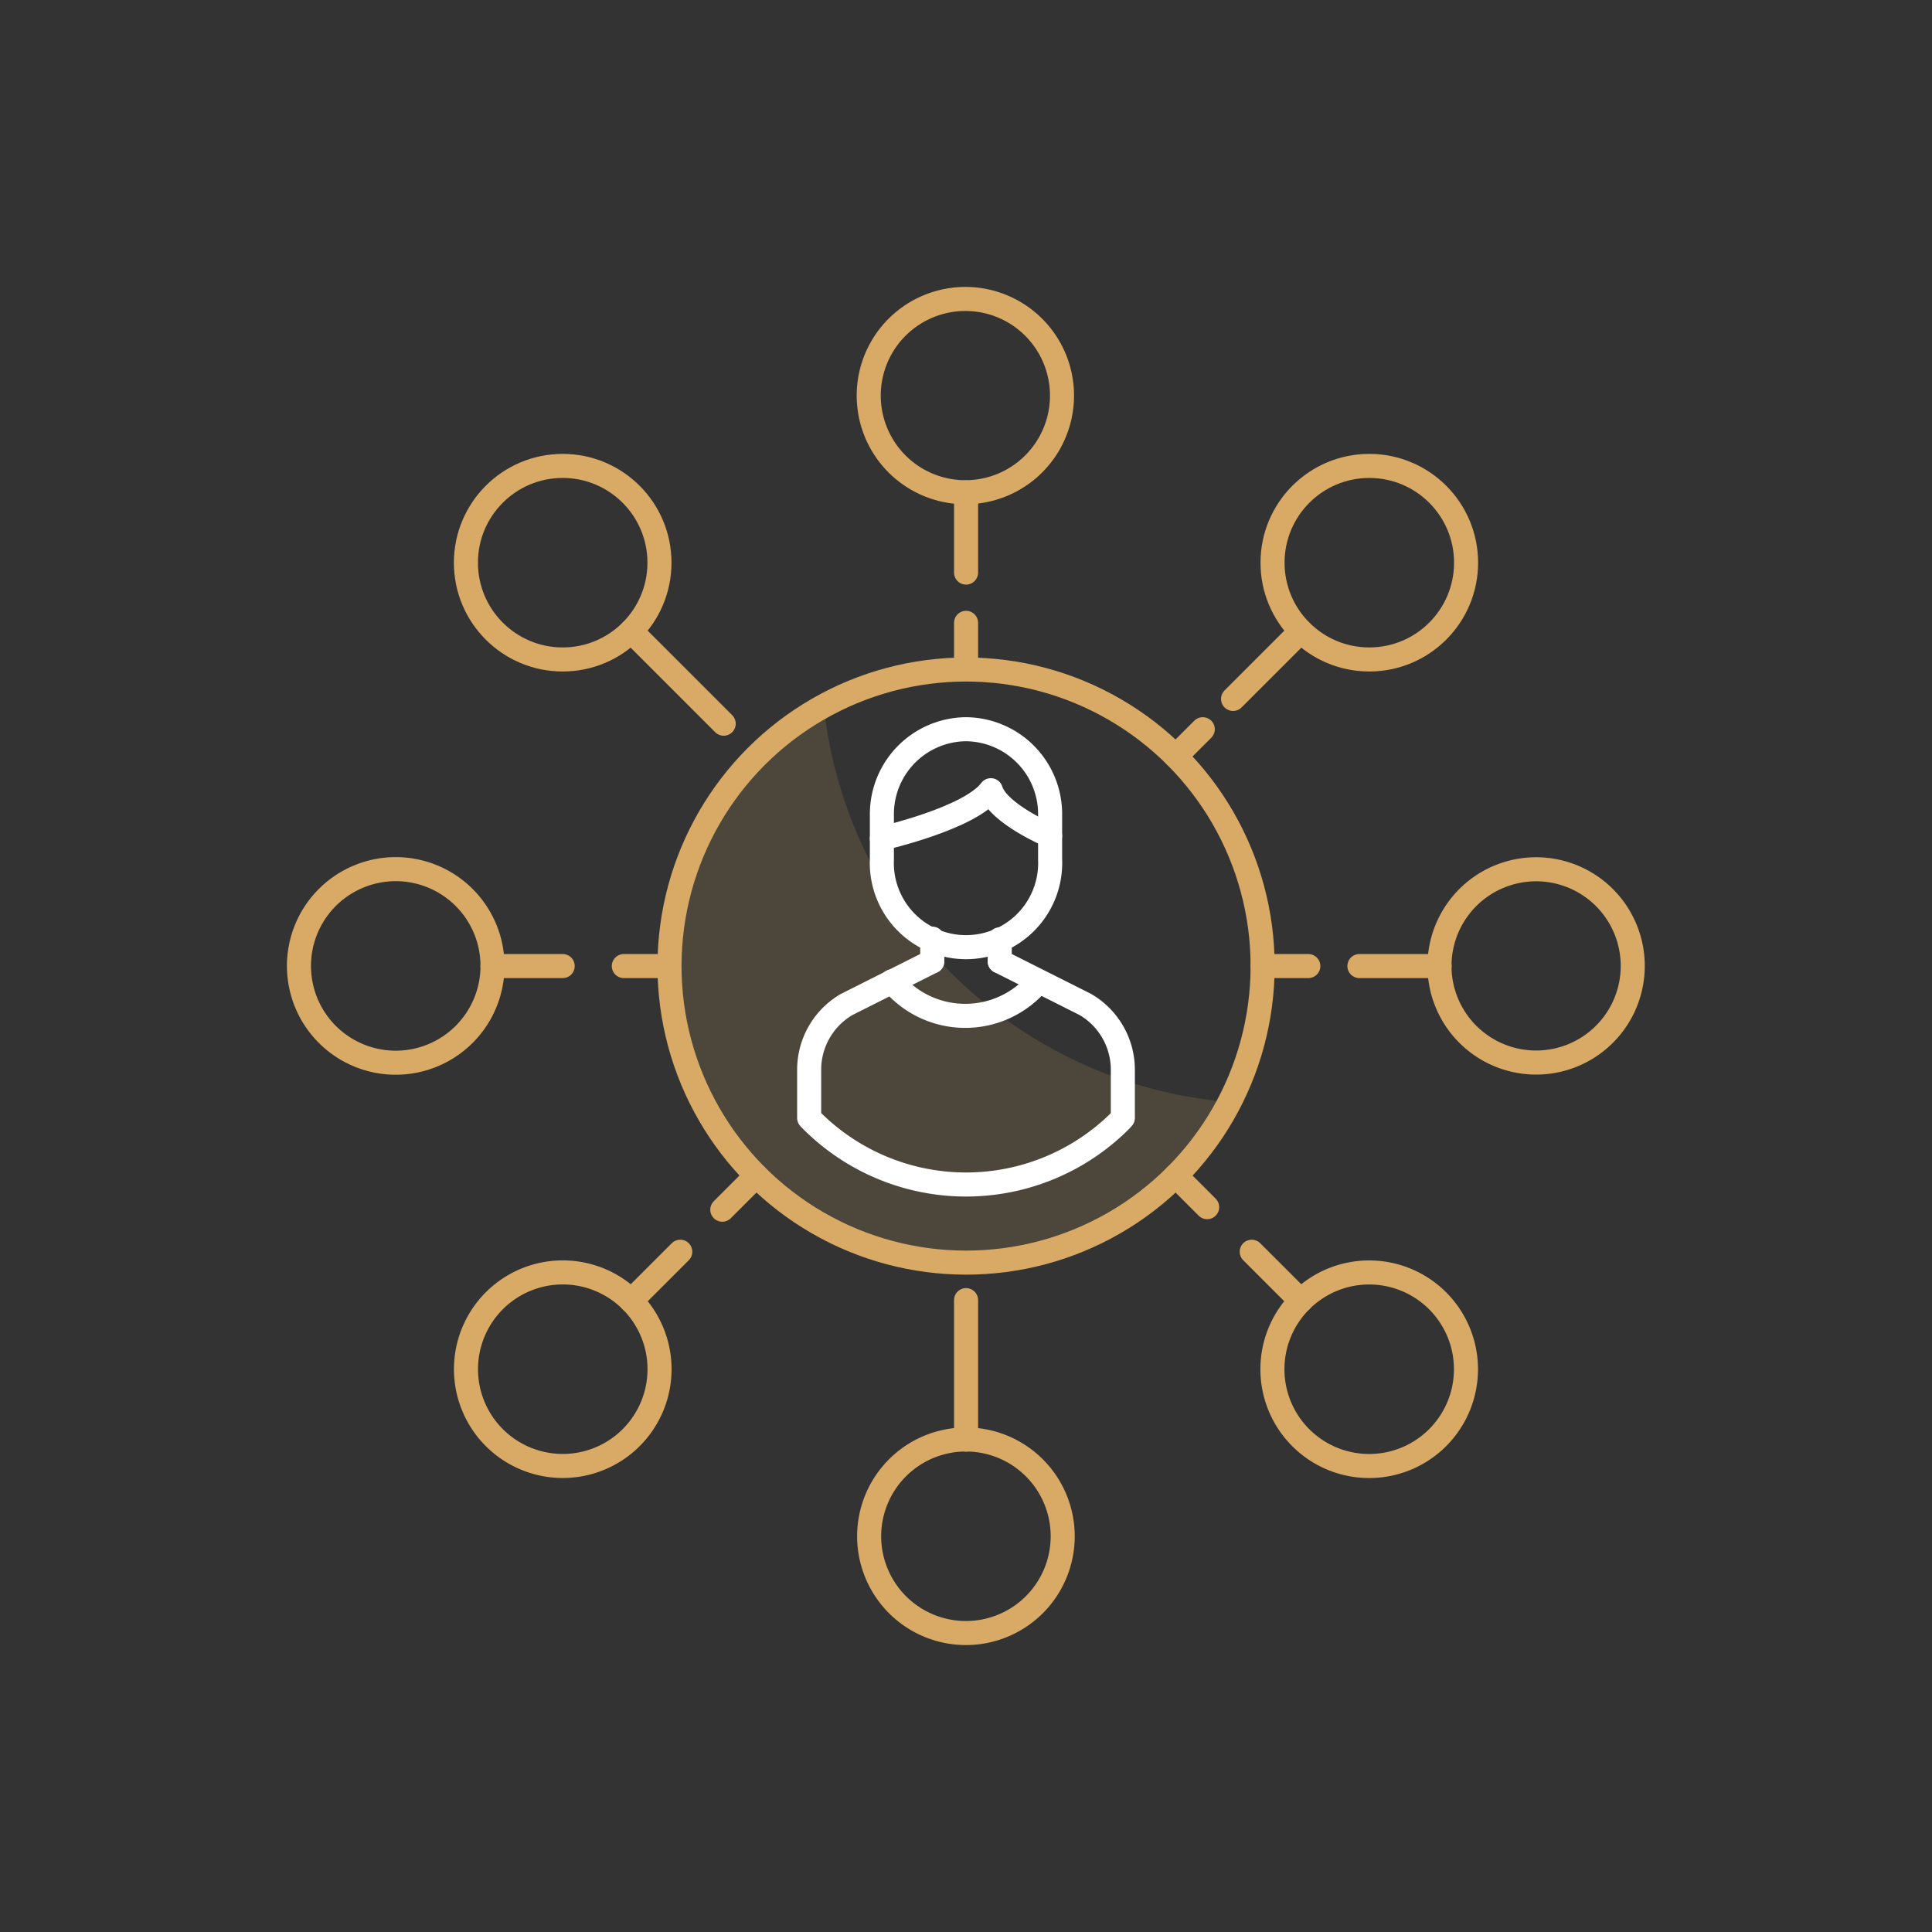 <svg xmlns="http://www.w3.org/2000/svg" width="136.55" height="136.55" viewBox="0 0 136.55 136.55">
  <rect x="0" y="0" width="136.55" height="136.55" fill="#333333" stroke="none"/>
  <g id="Artboard_84_copy" data-name="Artboard 84 copy" transform="translate(-0.6 0.85)">
    <g id="Layer_1" data-name="Layer 1">
      <path id="Path_1017" data-name="Path 1017" d="M87.75,77.06a21.44,21.44,0,1,1-29-28.78A31.43,31.43,0,0,0,87.75,77.06Z" fill="#d8aa65" opacity="0.16"/>
    </g>
    <g id="Layer_2" data-name="Layer 2">
      <circle id="Ellipse_13" data-name="Ellipse 13" cx="20.96" cy="20.96" r="20.96" transform="translate(47.92 46.47)" fill="none" stroke="#d8aa65" stroke-linecap="round" stroke-linejoin="round" stroke-width="1.7"/>
      <path id="Path_1018" data-name="Path 1018" d="M68.88,50.69a6,6,0,0,0-5.95,6V59.9a5.95,5.95,0,1,0,11.89,0V56.64a6,6,0,0,0-5.94-5.95Z" fill="none" stroke="#fff" stroke-linecap="round" stroke-linejoin="round" stroke-width="1.7"/>
      <path id="Path_1019" data-name="Path 1019" d="M62.93,58.41S69.15,57,70.63,55c.52,1.67,4.19,3.22,4.19,3.22" fill="none" stroke="#fff" stroke-linecap="round" stroke-linejoin="round" stroke-width="1.7"/>
      <path id="Path_1020" data-name="Path 1020" d="M66.49,67.1l-6.06,3.05a5.34,5.34,0,0,0-2.64,4.61v3.4c.06.06.11.13.17.18a15.43,15.43,0,0,0,21.84,0l.16-.18v-3.4a5.34,5.34,0,0,0-2.64-4.61L71.26,67.1" fill="none" stroke="#fff" stroke-linecap="round" stroke-linejoin="round" stroke-width="1.7"/>
      <line id="Line_202" data-name="Line 202" y1="1.61" transform="translate(66.49 65.49)" fill="none" stroke="#fff" stroke-linecap="round" stroke-linejoin="round" stroke-width="1.7"/>
      <line id="Line_203" data-name="Line 203" y1="1.56" transform="translate(71.26 65.54)" fill="none" stroke="#fff" stroke-linecap="round" stroke-linejoin="round" stroke-width="1.7"/>
      <path id="Path_1021" data-name="Path 1021" d="M74,68.51a6.72,6.72,0,0,1-10.36,0" fill="none" stroke="#fff" stroke-linecap="round" stroke-linejoin="round" stroke-width="1.7"/>
      <path id="Path_1022" data-name="Path 1022" d="M68.88,20.28a6.83,6.83,0,1,1-4.865,1.986A6.84,6.84,0,0,1,68.88,20.28Z" fill="none" stroke="#d8aa65" stroke-linecap="round" stroke-linejoin="round" stroke-width="1.7"/>
      <line id="Line_204" data-name="Line 204" y2="2.59" transform="translate(68.88 43.17)" fill="none" stroke="#d8aa65" stroke-linecap="round" stroke-linejoin="round" stroke-width="1.7"/>
      <line id="Line_205" data-name="Line 205" y2="5.67" transform="translate(68.88 33.95)" fill="none" stroke="#d8aa65" stroke-linecap="round" stroke-linejoin="round" stroke-width="1.7"/>
      <circle id="Ellipse_14" data-name="Ellipse 14" cx="6.84" cy="6.84" r="6.84" transform="translate(33.53 32.08)" fill="none" stroke="#d8aa65" stroke-linecap="round" stroke-linejoin="round" stroke-width="1.7"/>
      <path id="Path_1023" data-name="Path 1023" d="M21.73,67.43a6.84,6.84,0,1,1,6.84,6.83,6.84,6.84,0,0,1-6.84-6.83Z" fill="none" stroke="#d8aa65" stroke-linecap="round" stroke-linejoin="round" stroke-width="1.7"/>
      <line id="Line_206" data-name="Line 206" x2="3.1" transform="translate(44.69 67.43)" fill="none" stroke="#d8aa65" stroke-linecap="round" stroke-linejoin="round" stroke-width="1.7"/>
      <line id="Line_207" data-name="Line 207" x2="4.96" transform="translate(35.41 67.43)" fill="none" stroke="#d8aa65" stroke-linecap="round" stroke-linejoin="round" stroke-width="1.7"/>
      <path id="Path_1024" data-name="Path 1024" d="M35.54,100.76a6.84,6.84,0,1,1,9.67,0,6.84,6.84,0,0,1-9.67,0Z" fill="none" stroke="#d8aa65" stroke-linecap="round" stroke-linejoin="round" stroke-width="1.7"/>
      <line id="Line_208" data-name="Line 208" y1="2.4" x2="2.4" transform="translate(51.65 82.25)" fill="none" stroke="#d8aa65" stroke-linecap="round" stroke-linejoin="round" stroke-width="1.7"/>
      <line id="Line_209" data-name="Line 209" y1="3.47" x2="3.47" transform="translate(45.21 87.62)" fill="none" stroke="#d8aa65" stroke-linecap="round" stroke-linejoin="round" stroke-width="1.7"/>
      <path id="Path_1025" data-name="Path 1025" d="M68.88,114.57a6.84,6.84,0,1,1,6.83-6.84,6.84,6.84,0,0,1-6.83,6.84Z" fill="none" stroke="#d8aa65" stroke-linecap="round" stroke-linejoin="round" stroke-width="1.7"/>
      <line id="Line_210" data-name="Line 210" y1="9.86" transform="translate(68.88 91.04)" fill="none" stroke="#d8aa65" stroke-linecap="round" stroke-linejoin="round" stroke-width="1.7"/>
      <path id="Path_1026" data-name="Path 1026" d="M102.21,100.76a6.84,6.84,0,1,1,0-9.67,6.84,6.84,0,0,1,0,9.67Z" fill="none" stroke="#d8aa65" stroke-linecap="round" stroke-linejoin="round" stroke-width="1.7"/>
      <line id="Line_211" data-name="Line 211" x1="2.22" y1="2.22" transform="translate(83.7 82.25)" fill="none" stroke="#d8aa65" stroke-linecap="round" stroke-linejoin="round" stroke-width="1.7"/>
      <line id="Line_212" data-name="Line 212" x1="3.47" y1="3.47" transform="translate(89.07 87.62)" fill="none" stroke="#d8aa65" stroke-linecap="round" stroke-linejoin="round" stroke-width="1.7"/>
      <path id="Path_1027" data-name="Path 1027" d="M116,67.43a6.83,6.83,0,1,1-2-4.84,6.84,6.84,0,0,1,2,4.84Z" fill="none" stroke="#d8aa65" stroke-linecap="round" stroke-linejoin="round" stroke-width="1.7"/>
      <line id="Line_213" data-name="Line 213" x1="3.23" transform="translate(89.84 67.43)" fill="none" stroke="#d8aa65" stroke-linecap="round" stroke-linejoin="round" stroke-width="1.7"/>
      <line id="Line_214" data-name="Line 214" x1="5.67" transform="translate(96.68 67.43)" fill="none" stroke="#d8aa65" stroke-linecap="round" stroke-linejoin="round" stroke-width="1.7"/>
      <circle id="Ellipse_15" data-name="Ellipse 15" cx="6.84" cy="6.84" r="6.84" transform="translate(90.54 32.08)" fill="none" stroke="#d8aa65" stroke-linecap="round" stroke-linejoin="round" stroke-width="1.7"/>
      <line id="Line_215" data-name="Line 215" x1="1.91" y2="1.91" transform="translate(83.7 50.69)" fill="none" stroke="#d8aa65" stroke-linecap="round" stroke-linejoin="round" stroke-width="1.7"/>
      <line id="Line_216" data-name="Line 216" x1="4.79" y2="4.79" transform="translate(87.75 43.76)" fill="none" stroke="#d8aa65" stroke-linecap="round" stroke-linejoin="round" stroke-width="1.7"/>
      <line id="Line_217" data-name="Line 217" x2="6.54" y2="6.54" transform="translate(45.21 43.76)" fill="none" stroke="#d8aa65" stroke-linecap="round" stroke-linejoin="round" stroke-width="1.7"/>
      <rect id="Rectangle_959" data-name="Rectangle 959" width="134.85" height="134.85" transform="translate(1.45)" fill="none" stroke="#d8aa65" stroke-linecap="round" stroke-linejoin="round" stroke-width="1.7" opacity="0"/>
    </g>
  </g>
</svg>
